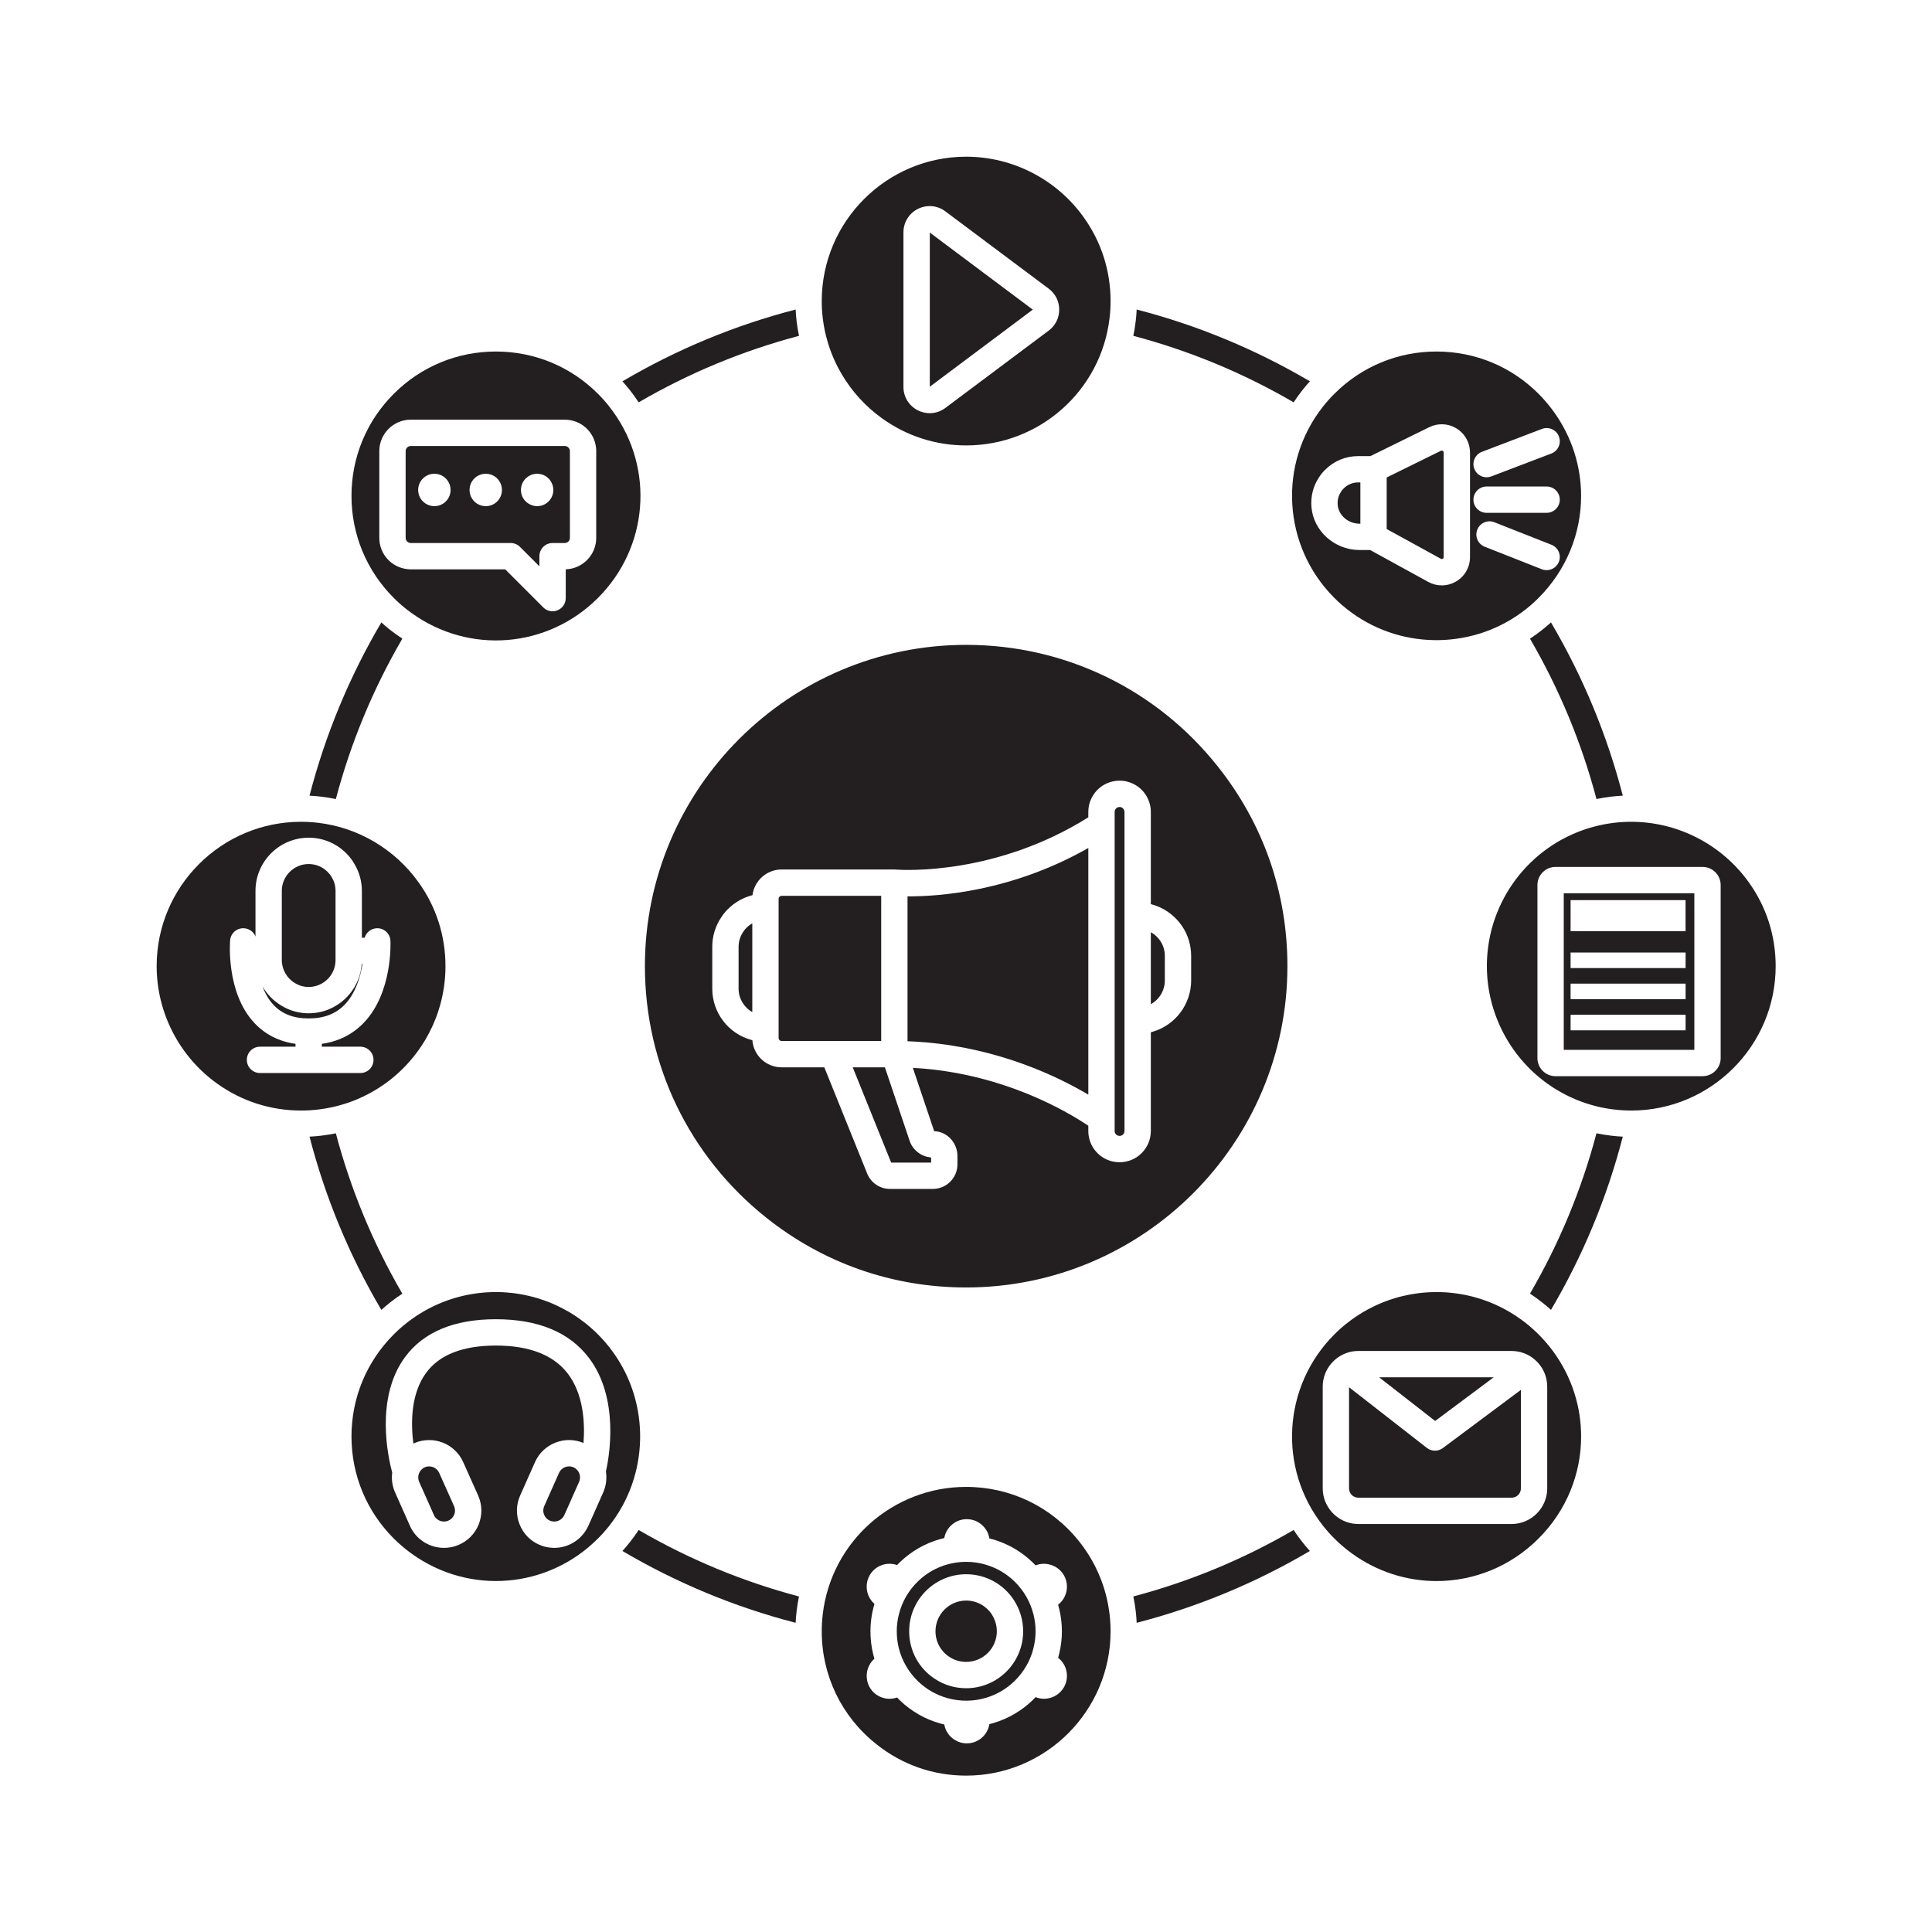 <svg xmlns="http://www.w3.org/2000/svg" xmlns:xlink="http://www.w3.org/1999/xlink" width="500" zoomAndPan="magnify" viewBox="0 0 375 375" height="500" preserveAspectRatio="xMidYMid meet" version="1.0"><defs><clipPath id="93ea0def77"><path d="M 159 288 L 216 288 L 216 344.656 L 159 344.656 Z M 159 288 " clip-rule="nonzero"/></clipPath><clipPath id="fa7d3784a6"><path d="M 288 159 L 344.656 159 L 344.656 216 L 288 216 Z M 288 159 " clip-rule="nonzero"/></clipPath><clipPath id="fcaac66140"><path d="M 30.406 159 L 87 159 L 87 216 L 30.406 216 Z M 30.406 159 " clip-rule="nonzero"/></clipPath><clipPath id="b5587686bb"><path d="M 159 30.406 L 216 30.406 L 216 87 L 159 87 Z M 159 30.406 " clip-rule="nonzero"/></clipPath></defs><path fill="#231f20" d="M 220.629 60.078 C 220.594 60.836 220.531 61.59 220.441 62.332 C 220.332 63.297 220.172 64.25 219.98 65.188 C 230.883 68.07 241.324 72.402 251.094 78.09 C 251.621 77.285 252.188 76.5 252.789 75.738 C 253.25 75.152 253.738 74.574 254.25 74.012 C 243.719 67.812 232.426 63.129 220.629 60.078 Z M 154.617 62.324 C 154.531 61.586 154.469 60.836 154.434 60.078 C 142.629 63.129 131.344 67.812 120.812 74.016 C 121.324 74.582 121.812 75.16 122.277 75.746 C 122.566 76.117 122.875 76.523 123.168 76.941 C 123.441 77.32 123.707 77.703 123.965 78.094 C 133.734 72.402 144.18 68.07 155.086 65.188 C 154.887 64.242 154.73 63.289 154.617 62.324 Z M 78.09 251.094 C 72.402 241.328 68.07 230.883 65.188 219.973 C 64.25 220.168 63.293 220.324 62.328 220.438 C 61.59 220.523 60.84 220.586 60.078 220.621 C 63.133 232.43 67.812 243.723 74.016 254.246 C 74.57 253.75 75.148 253.262 75.742 252.789 C 76.598 252.117 77.473 251.492 78.375 250.914 C 78.277 250.969 78.184 251.035 78.09 251.094 Z M 252.789 299.316 C 252.188 298.555 251.621 297.77 251.094 296.973 C 241.324 302.66 230.883 306.988 219.98 309.871 C 220.176 310.816 220.332 311.77 220.445 312.73 C 220.531 313.473 220.594 314.227 220.629 314.984 C 232.43 311.93 243.719 307.25 254.25 301.043 C 253.738 300.484 253.254 299.906 252.789 299.316 Z M 122.273 299.316 C 121.812 299.906 121.32 300.484 120.812 301.047 C 131.34 307.25 142.629 311.93 154.434 314.984 C 154.469 314.227 154.531 313.473 154.621 312.727 C 154.734 311.762 154.891 310.809 155.082 309.875 C 144.176 306.988 133.734 302.66 123.965 296.973 C 123.441 297.773 122.875 298.555 122.273 299.32 Z M 76.914 123.148 C 76.527 122.871 76.137 122.578 75.758 122.285 C 75.164 121.816 74.582 121.328 74.016 120.812 C 67.812 131.348 63.133 142.641 60.078 154.441 C 60.84 154.477 61.594 154.539 62.332 154.629 C 63.293 154.742 64.25 154.898 65.188 155.094 C 68.07 144.188 72.402 133.738 78.098 123.957 C 77.699 123.699 77.305 123.43 76.914 123.148 Z M 301.047 120.812 C 300.488 121.316 299.91 121.805 299.32 122.273 C 298.559 122.875 297.773 123.438 296.969 123.965 C 302.66 133.738 306.992 144.188 309.875 155.09 C 310.812 154.895 311.77 154.742 312.738 154.625 C 313.477 154.539 314.227 154.477 314.984 154.441 C 311.934 142.641 307.25 131.348 301.047 120.812 Z M 312.73 220.434 C 311.711 220.316 310.699 220.145 309.695 219.934 C 309.758 219.945 309.816 219.957 309.875 219.969 C 306.992 230.875 302.66 241.324 296.969 251.094 C 297.773 251.621 298.559 252.188 299.32 252.793 C 299.906 253.25 300.484 253.738 301.047 254.246 C 307.25 243.715 311.934 232.426 314.984 220.621 C 314.227 220.586 313.473 220.523 312.73 220.434 Z M 312.73 220.434 " fill-opacity="1" fill-rule="nonzero"/><g clip-path="url(#93ea0def77)"><path fill="#231f20" d="M 215.379 313.422 C 215.379 313.418 215.379 313.41 215.375 313.41 L 215.367 313.332 C 215.215 312.039 214.973 310.762 214.645 309.508 C 214.57 309.223 214.488 308.934 214.402 308.648 C 214.352 308.469 214.297 308.293 214.238 308.113 C 214.176 307.914 214.113 307.723 214.047 307.527 C 213.992 307.383 213.941 307.238 213.891 307.094 C 213.852 306.977 213.805 306.859 213.762 306.742 C 213.703 306.59 213.645 306.441 213.586 306.289 C 213.52 306.125 213.449 305.957 213.379 305.793 C 213.328 305.66 213.27 305.531 213.211 305.398 C 213.117 305.176 213.016 304.957 212.91 304.738 C 212.836 304.57 212.754 304.41 212.676 304.246 C 212.574 304.047 212.473 303.852 212.371 303.652 C 212.223 303.363 212.066 303.082 211.91 302.801 C 211.75 302.52 211.582 302.242 211.414 301.965 C 211.242 301.688 211.07 301.418 210.887 301.145 C 210.707 300.875 210.523 300.605 210.332 300.344 C 210.188 300.145 210.043 299.949 209.898 299.754 C 209.75 299.559 209.598 299.363 209.445 299.172 C 204.102 292.457 196.117 288.605 187.531 288.605 C 173.312 288.605 161.348 299.234 159.695 313.328 C 159.566 314.406 159.5 315.52 159.5 316.633 C 159.5 325.238 163.371 333.227 170.117 338.555 C 175.109 342.543 181.129 344.648 187.531 344.648 C 202.988 344.648 215.562 332.082 215.562 316.633 C 215.562 315.551 215.5 314.473 215.379 313.422 Z M 205.578 312.23 C 205.934 313.676 206.113 315.156 206.113 316.633 C 206.113 318.105 205.934 319.582 205.578 321.027 C 205.52 321.281 205.453 321.535 205.383 321.781 C 206.598 322.719 207.211 324.199 207.078 325.676 L 207.078 325.691 C 207.02 326.312 206.828 326.934 206.5 327.512 C 205.672 328.934 204.176 329.73 202.637 329.73 C 202.098 329.73 201.543 329.625 201.008 329.414 C 200.836 329.602 200.656 329.785 200.469 329.965 C 198.332 332.051 195.684 333.598 192.812 334.445 C 192.555 334.523 192.297 334.594 192.031 334.664 C 191.691 336.777 189.863 338.387 187.648 338.387 C 186.746 338.387 185.902 338.105 185.211 337.645 C 184.215 336.996 183.496 335.949 183.281 334.723 C 183.027 334.664 182.773 334.598 182.52 334.527 C 179.609 333.727 176.902 332.18 174.695 330.062 C 174.496 329.875 174.305 329.68 174.117 329.484 C 172.145 330.18 169.887 329.383 168.812 327.512 C 168.562 327.086 168.398 326.625 168.312 326.164 C 168 324.617 168.527 323 169.723 321.953 L 169.723 321.949 C 169.645 321.691 169.57 321.434 169.504 321.172 C 169.137 319.684 168.953 318.164 168.953 316.637 C 168.953 315.07 169.145 313.539 169.523 312.074 C 169.586 311.82 169.652 311.566 169.73 311.316 C 168.777 310.477 168.246 309.293 168.223 308.07 C 168.195 307.285 168.387 306.484 168.812 305.746 C 169.887 303.875 172.148 303.078 174.117 303.777 C 174.305 303.578 174.5 303.387 174.695 303.195 C 176.902 301.074 179.609 299.535 182.535 298.727 C 182.781 298.656 183.027 298.59 183.281 298.535 C 183.492 297.324 184.199 296.289 185.18 295.625 L 185.195 295.613 C 185.891 295.137 186.734 294.871 187.648 294.871 C 188.879 294.871 189.988 295.359 190.785 296.176 C 191.441 296.816 191.887 297.656 192.031 298.598 C 192.305 298.664 192.57 298.738 192.836 298.82 C 195.684 299.66 198.332 301.207 200.473 303.297 C 200.656 303.477 200.836 303.656 201.008 303.844 C 201.879 303.492 202.805 303.441 203.676 303.66 C 204.828 303.93 205.863 304.652 206.5 305.746 C 206.902 306.441 207.094 307.211 207.094 307.965 C 207.094 309.316 206.484 310.613 205.379 311.477 C 205.453 311.727 205.52 311.98 205.578 312.23 Z M 205.578 312.23 " fill-opacity="1" fill-rule="nonzero"/></g><path fill="#231f20" d="M 236.312 148.695 C 224.414 133.742 206.637 125.168 187.531 125.168 C 153.148 125.168 125.176 153.141 125.176 187.523 C 125.176 206.602 133.734 224.379 148.66 236.293 C 159.797 245.191 173.242 249.895 187.531 249.895 C 221.914 249.895 249.887 221.914 249.887 187.523 C 249.887 173.246 245.195 159.816 236.312 148.695 Z M 231.203 190.305 C 231.203 194.895 228.141 198.98 223.75 200.254 C 223.625 200.293 223.5 200.328 223.375 200.363 L 223.375 219.531 C 223.375 222.871 220.66 225.59 217.316 225.59 C 216.695 225.59 216.086 225.5 215.488 225.316 C 215.477 225.309 215.465 225.309 215.453 225.305 C 212.934 224.492 211.242 222.172 211.242 219.531 L 211.242 218.504 C 206.785 215.523 195.137 208.777 179.219 207.41 C 178.543 207.352 177.863 207.305 177.184 207.27 L 181.324 219.562 C 182.449 219.598 183.52 220.055 184.355 220.863 C 185.301 221.777 185.84 223.066 185.84 224.387 L 185.84 225.992 C 185.84 228.629 183.699 230.77 181.066 230.77 L 172.75 230.77 C 170.793 230.77 169.051 229.598 168.316 227.777 L 160 207.168 L 151.711 207.168 C 148.719 207.168 146.25 204.844 146.035 201.902 C 145.969 201.887 145.902 201.871 145.84 201.852 C 141.367 200.633 138.25 196.547 138.25 191.906 L 138.25 183.77 C 138.25 181.691 138.871 179.695 140.039 177.984 C 140.387 177.453 140.793 176.953 141.277 176.469 C 142.625 175.125 144.27 174.199 146.062 173.75 C 146.414 170.945 148.812 168.766 151.711 168.766 L 173.582 168.766 C 173.664 168.766 173.75 168.77 173.836 168.781 C 173.84 168.781 173.879 168.785 173.941 168.789 C 175.5 168.898 193.355 169.879 211.242 158.637 L 211.242 157.59 C 211.242 154.25 213.957 151.527 217.301 151.527 C 219.934 151.527 222.242 153.203 223.066 155.695 C 223.273 156.297 223.375 156.938 223.375 157.59 L 223.375 175.488 C 225.172 175.941 226.82 176.875 228.164 178.219 C 228.629 178.684 229.051 179.191 229.449 179.773 C 229.461 179.781 229.469 179.797 229.473 179.805 C 230.605 181.504 231.203 183.492 231.203 185.559 Z M 231.203 190.305 " fill-opacity="1" fill-rule="nonzero"/><path fill="#231f20" d="M 171.039 173.879 L 171.039 202.059 L 151.711 202.059 C 151.391 202.059 151.129 201.797 151.129 201.477 L 151.129 174.457 C 151.129 174.141 151.391 173.879 151.711 173.879 Z M 171.039 173.879 " fill-opacity="1" fill-rule="nonzero"/><path fill="#231f20" d="M 146.02 179.223 L 146.02 196.441 C 144.41 195.543 143.359 193.816 143.359 191.906 L 143.359 183.77 C 143.359 182.723 143.676 181.715 144.27 180.852 C 144.285 180.832 144.301 180.809 144.316 180.781 C 144.465 180.551 144.656 180.32 144.891 180.082 C 145.234 179.742 145.613 179.453 146.02 179.223 Z M 146.02 179.223 " fill-opacity="1" fill-rule="nonzero"/><path fill="#231f20" d="M 218.266 157.59 L 218.266 219.531 C 218.266 220.055 217.844 220.48 217.301 220.48 C 217.207 220.48 217.109 220.465 217.004 220.434 C 216.676 220.32 216.352 220.004 216.352 219.531 L 216.352 157.59 C 216.352 157.066 216.777 156.637 217.316 156.637 C 217.789 156.637 218.105 156.973 218.215 157.305 C 218.223 157.32 218.23 157.336 218.23 157.352 C 218.254 157.418 218.266 157.504 218.266 157.59 Z M 218.266 157.59 " fill-opacity="1" fill-rule="nonzero"/><path fill="#231f20" d="M 211.242 164.594 L 211.242 212.473 C 205.188 208.887 194.02 203.555 179.656 202.32 C 178.488 202.219 177.316 202.148 176.148 202.105 L 176.148 173.98 C 182.016 174.02 196.262 173.113 211.242 164.594 Z M 211.242 164.594 " fill-opacity="1" fill-rule="nonzero"/><path fill="#231f20" d="M 226.094 185.555 L 226.094 190.305 C 226.094 192.242 225.023 194.008 223.375 194.91 L 223.375 180.941 C 223.801 181.18 224.199 181.477 224.551 181.828 C 224.793 182.07 225.016 182.34 225.23 182.656 C 225.797 183.508 226.094 184.512 226.094 185.555 Z M 226.094 185.555 " fill-opacity="1" fill-rule="nonzero"/><path fill="#231f20" d="M 180.73 224.66 L 180.73 225.66 L 172.973 225.66 L 165.516 207.168 L 171.758 207.168 L 176.551 221.406 C 177.152 223.238 178.832 224.52 180.73 224.66 Z M 180.73 224.66 " fill-opacity="1" fill-rule="nonzero"/><g clip-path="url(#fa7d3784a6)"><path fill="#231f20" d="M 339.305 171.07 C 334.043 163.828 325.562 159.508 316.625 159.508 C 315.539 159.508 314.449 159.57 313.395 159.695 C 313.379 159.695 313.363 159.699 313.348 159.699 C 313.34 159.699 313.336 159.703 313.332 159.703 C 313.289 159.711 313.25 159.715 313.215 159.719 C 313.113 159.727 313.012 159.742 312.91 159.758 C 312.773 159.773 312.645 159.793 312.512 159.812 C 312.34 159.836 312.168 159.859 312 159.891 C 311.793 159.926 311.582 159.961 311.375 160 C 311.215 160.031 311.051 160.066 310.887 160.102 C 310.766 160.121 310.645 160.148 310.527 160.176 C 310.199 160.246 309.871 160.328 309.547 160.414 C 309.465 160.434 309.379 160.453 309.293 160.48 C 309.043 160.547 308.793 160.617 308.547 160.691 C 308.422 160.727 308.301 160.766 308.18 160.805 C 308.055 160.84 307.93 160.883 307.809 160.926 C 307.301 161.09 306.801 161.273 306.305 161.469 C 306.121 161.539 305.934 161.613 305.75 161.695 C 305.582 161.762 305.422 161.832 305.262 161.906 C 304.527 162.227 303.809 162.586 303.109 162.973 C 302.988 163.035 302.867 163.102 302.746 163.172 C 302.535 163.289 302.328 163.414 302.121 163.539 C 302.102 163.551 302.082 163.562 302.062 163.574 C 301.852 163.703 301.645 163.832 301.441 163.965 C 301.379 164.004 301.32 164.043 301.258 164.082 C 301.25 164.09 301.238 164.094 301.227 164.102 C 300.957 164.281 300.695 164.461 300.434 164.648 C 300.094 164.883 299.762 165.133 299.438 165.391 C 299.348 165.453 299.262 165.523 299.176 165.59 C 299.039 165.699 298.906 165.809 298.77 165.918 C 298.676 166 298.578 166.078 298.484 166.16 C 298.285 166.328 298.09 166.496 297.898 166.668 C 297.582 166.953 297.27 167.246 296.969 167.543 C 296.82 167.691 296.672 167.84 296.531 167.988 C 296.434 168.086 296.336 168.188 296.242 168.289 C 296.164 168.367 296.09 168.453 296.016 168.531 C 295.855 168.707 295.695 168.883 295.539 169.062 C 295.391 169.23 295.246 169.398 295.102 169.574 C 294.977 169.723 294.855 169.871 294.734 170.027 C 294.715 170.047 294.695 170.07 294.676 170.098 C 294.551 170.258 294.418 170.426 294.293 170.59 C 294.203 170.711 294.113 170.828 294.027 170.949 C 293.938 171.07 293.852 171.191 293.766 171.312 C 293.719 171.375 293.676 171.434 293.637 171.496 C 293.453 171.75 293.281 172.008 293.113 172.273 C 293.027 172.395 292.949 172.52 292.871 172.645 C 292.789 172.777 292.707 172.91 292.625 173.043 C 292.465 173.312 292.309 173.582 292.152 173.859 C 292.086 173.977 292.023 174.094 291.961 174.215 C 291.801 174.508 291.645 174.809 291.496 175.109 C 291.312 175.48 291.133 175.859 290.965 176.246 C 290.805 176.602 290.656 176.961 290.516 177.328 C 290.473 177.441 290.426 177.559 290.387 177.672 C 290.289 177.922 290.199 178.172 290.113 178.426 C 290.07 178.539 290.035 178.66 289.996 178.777 C 289.953 178.895 289.914 179.012 289.879 179.133 C 289.828 179.297 289.777 179.465 289.73 179.629 C 289.695 179.746 289.66 179.867 289.629 179.992 C 289.617 180.031 289.602 180.074 289.594 180.113 C 289.586 180.141 289.582 180.168 289.57 180.191 C 289.547 180.285 289.52 180.375 289.496 180.473 C 289.465 180.59 289.438 180.711 289.406 180.832 C 289.402 180.852 289.395 180.875 289.391 180.895 C 289.371 180.973 289.352 181.059 289.336 181.137 C 289.301 181.266 289.273 181.391 289.246 181.516 C 289.23 181.582 289.219 181.645 289.207 181.707 C 289.188 181.793 289.168 181.883 289.152 181.969 C 289.129 182.082 289.105 182.199 289.086 182.316 C 289.043 182.527 289.004 182.738 288.973 182.949 C 288.941 183.141 288.914 183.328 288.887 183.516 C 288.875 183.602 288.863 183.684 288.852 183.773 C 288.809 184.074 288.773 184.383 288.742 184.688 C 288.73 184.805 288.723 184.918 288.711 185.031 C 288.656 185.609 288.625 186.188 288.609 186.777 C 288.602 187.027 288.602 187.277 288.602 187.523 C 288.602 196.445 292.914 204.922 300.141 210.184 C 300.363 210.348 300.59 210.504 300.82 210.664 C 300.945 210.75 301.074 210.836 301.203 210.922 C 301.223 210.938 301.246 210.953 301.273 210.969 C 301.391 211.047 301.508 211.121 301.625 211.195 C 301.82 211.32 302.02 211.445 302.219 211.562 C 302.395 211.668 302.562 211.766 302.738 211.867 C 302.91 211.965 303.086 212.062 303.266 212.16 C 303.496 212.285 303.727 212.406 303.961 212.527 C 304.094 212.594 304.227 212.66 304.359 212.727 C 304.453 212.77 304.543 212.812 304.637 212.855 C 304.809 212.938 304.977 213.02 305.148 213.094 C 305.156 213.098 305.16 213.102 305.168 213.105 C 305.508 213.254 305.848 213.398 306.191 213.539 C 306.281 213.578 306.371 213.613 306.457 213.645 C 306.746 213.758 307.031 213.863 307.316 213.965 C 307.477 214.02 307.633 214.074 307.793 214.125 C 307.977 214.188 308.152 214.246 308.332 214.301 C 308.5 214.352 308.668 214.402 308.836 214.449 C 308.871 214.457 308.902 214.469 308.934 214.477 C 308.938 214.48 308.941 214.48 308.945 214.48 C 309.039 214.512 309.133 214.535 309.223 214.562 C 309.227 214.562 309.23 214.562 309.238 214.562 C 309.266 214.574 309.293 214.582 309.324 214.586 C 309.484 214.633 309.645 214.672 309.809 214.715 C 309.953 214.75 310.098 214.785 310.242 214.82 C 310.387 214.855 310.535 214.887 310.68 214.918 C 310.883 214.965 311.086 215.004 311.289 215.043 C 311.406 215.066 311.52 215.09 311.637 215.105 C 311.828 215.141 312.016 215.176 312.203 215.203 C 312.344 215.227 312.488 215.246 312.629 215.266 C 312.688 215.277 312.742 215.285 312.805 215.293 C 312.863 215.301 312.918 215.309 312.98 215.316 C 313.094 215.332 313.211 215.348 313.332 215.359 C 314.406 215.488 315.516 215.555 316.625 215.555 C 332.082 215.555 344.656 202.98 344.656 187.523 C 344.656 181.551 342.809 175.859 339.305 171.07 Z M 333.98 205.375 C 333.98 207.312 332.402 208.887 330.469 208.887 L 301.926 208.887 C 299.992 208.887 298.414 207.312 298.414 205.375 L 298.414 171.781 C 298.414 169.848 299.992 168.27 301.926 168.27 L 330.469 168.27 C 332.402 168.27 333.98 169.848 333.98 171.781 Z M 333.98 205.375 " fill-opacity="1" fill-rule="nonzero"/></g><g clip-path="url(#fcaac66140)"><path fill="#231f20" d="M 81.207 171.207 C 76.605 164.801 69.508 160.609 61.734 159.703 C 60.652 159.574 59.547 159.508 58.438 159.508 C 42.98 159.508 30.406 172.074 30.406 187.523 C 30.406 196.523 34.777 205.035 42.098 210.289 C 46.875 213.734 52.527 215.555 58.438 215.555 C 59.527 215.555 60.617 215.492 61.668 215.367 C 61.688 215.363 61.707 215.363 61.727 215.363 C 61.727 215.363 61.73 215.359 61.734 215.359 C 61.812 215.348 61.887 215.34 61.961 215.328 C 61.973 215.328 61.984 215.328 61.996 215.328 C 62.035 215.324 62.074 215.316 62.117 215.309 C 62.129 215.309 62.141 215.309 62.156 215.305 C 62.289 215.289 62.418 215.27 62.551 215.25 C 63.102 215.172 63.641 215.078 64.176 214.961 C 64.297 214.941 64.418 214.914 64.535 214.887 C 64.684 214.855 64.828 214.82 64.973 214.785 C 65.184 214.734 65.395 214.684 65.602 214.629 C 66.023 214.52 66.434 214.398 66.844 214.273 C 67.047 214.211 67.25 214.145 67.457 214.074 C 67.746 213.977 68.035 213.875 68.316 213.766 C 68.531 213.684 68.746 213.602 68.957 213.516 C 69.203 213.418 69.449 213.312 69.691 213.211 C 69.934 213.105 70.172 212.992 70.414 212.879 C 70.793 212.699 71.172 212.512 71.543 212.316 C 71.66 212.254 71.777 212.195 71.891 212.125 C 72.008 212.066 72.121 212 72.238 211.934 C 72.348 211.875 72.465 211.809 72.574 211.738 C 72.691 211.676 72.801 211.609 72.914 211.539 C 73.141 211.402 73.359 211.266 73.582 211.125 C 73.801 210.98 74.02 210.836 74.234 210.688 C 74.355 210.605 74.477 210.527 74.594 210.441 C 74.688 210.375 74.781 210.309 74.879 210.234 C 75.059 210.105 75.242 209.973 75.422 209.832 C 75.582 209.711 75.738 209.586 75.895 209.465 C 75.969 209.402 76.047 209.34 76.121 209.281 C 76.156 209.254 76.188 209.227 76.223 209.199 C 76.324 209.113 76.426 209.031 76.527 208.945 C 76.59 208.891 76.652 208.836 76.719 208.781 C 76.953 208.578 77.188 208.371 77.418 208.16 C 77.531 208.055 77.648 207.949 77.758 207.84 C 77.891 207.715 78.02 207.59 78.145 207.465 C 78.148 207.461 78.156 207.453 78.156 207.449 C 78.258 207.355 78.355 207.258 78.453 207.152 C 78.574 207.027 78.695 206.906 78.812 206.781 C 78.906 206.684 78.996 206.59 79.082 206.488 L 79.094 206.48 C 79.258 206.301 79.414 206.121 79.574 205.941 C 79.59 205.922 79.609 205.902 79.625 205.879 C 79.793 205.691 79.953 205.496 80.113 205.301 C 80.223 205.168 80.332 205.035 80.438 204.895 C 80.543 204.766 80.645 204.633 80.746 204.5 C 80.895 204.309 81.039 204.113 81.176 203.918 C 81.27 203.793 81.363 203.656 81.453 203.527 C 81.492 203.477 81.523 203.426 81.555 203.379 C 81.648 203.246 81.742 203.109 81.832 202.969 C 81.957 202.777 82.086 202.586 82.203 202.391 C 82.289 202.258 82.371 202.125 82.449 201.988 C 82.547 201.824 82.648 201.656 82.742 201.488 C 82.938 201.152 83.125 200.812 83.301 200.469 C 83.496 200.098 83.684 199.723 83.855 199.348 C 83.945 199.156 84.031 198.965 84.113 198.773 C 84.281 198.391 84.441 198 84.594 197.613 C 84.668 197.414 84.742 197.215 84.812 197.02 C 84.852 196.918 84.887 196.82 84.918 196.723 C 84.953 196.621 84.988 196.523 85.02 196.422 C 85.145 196.055 85.262 195.68 85.367 195.301 C 85.395 195.219 85.418 195.137 85.438 195.051 C 85.512 194.789 85.582 194.527 85.648 194.258 C 85.715 193.996 85.773 193.727 85.832 193.461 C 85.852 193.375 85.871 193.289 85.887 193.199 C 85.961 192.836 86.031 192.465 86.09 192.102 C 86.125 191.891 86.156 191.68 86.191 191.469 L 86.191 191.457 C 86.223 191.242 86.246 191.027 86.273 190.812 C 86.293 190.621 86.312 190.43 86.332 190.238 C 86.34 190.168 86.348 190.098 86.352 190.027 C 86.355 190 86.359 189.977 86.359 189.945 C 86.371 189.836 86.379 189.719 86.387 189.605 C 86.387 189.59 86.391 189.578 86.391 189.562 C 86.395 189.504 86.398 189.441 86.398 189.383 C 86.402 189.32 86.41 189.266 86.414 189.203 C 86.418 189.145 86.422 189.086 86.422 189.023 C 86.426 188.965 86.43 188.906 86.434 188.848 C 86.441 188.656 86.449 188.465 86.453 188.27 C 86.461 188.02 86.465 187.77 86.465 187.523 C 86.465 181.605 84.648 175.961 81.207 171.207 Z M 70.652 198.473 C 68.473 200.762 65.73 202.148 62.469 202.609 L 62.469 203.164 L 69.945 203.164 C 71.359 203.164 72.5 204.309 72.5 205.719 C 72.5 207.125 71.359 208.273 69.945 208.273 L 50.465 208.273 C 49.055 208.273 47.91 207.129 47.91 205.719 C 47.91 204.305 49.055 203.164 50.465 203.164 L 57.359 203.164 L 57.359 202.609 C 54.102 202.145 51.395 200.75 49.281 198.453 C 43.887 192.582 44.633 182.914 44.668 182.508 C 44.789 181.102 46.023 180.059 47.43 180.18 C 48.43 180.262 49.246 180.91 49.59 181.781 L 49.59 172.918 C 49.59 167.227 54.223 162.598 59.914 162.598 C 62.668 162.598 65.258 163.672 67.211 165.625 C 67.836 166.25 68.387 166.965 68.793 167.699 C 69.738 169.254 70.238 171.059 70.238 172.918 L 70.238 182.012 L 70.781 182.012 C 71.074 180.992 71.992 180.227 73.105 180.172 C 74.516 180.102 75.715 181.188 75.785 182.598 C 75.805 183.004 76.211 192.637 70.652 198.473 Z M 70.652 198.473 " fill-opacity="1" fill-rule="nonzero"/></g><path fill="#231f20" d="M 70.355 187.121 C 69.941 189.652 69.016 192.781 66.953 194.953 C 65.203 196.785 62.906 197.676 59.914 197.676 C 56.957 197.676 54.715 196.805 53.051 195.008 C 52.102 193.973 51.414 192.719 50.93 191.422 C 51.809 192.973 53.086 194.293 54.668 195.219 C 56.227 196.176 58.043 196.68 59.914 196.68 C 65.348 196.68 69.816 192.461 70.207 187.121 Z M 70.355 187.121 " fill-opacity="1" fill-rule="nonzero"/><g clip-path="url(#b5587686bb)"><path fill="#231f20" d="M 210.289 42.094 C 205.035 34.781 196.527 30.414 187.531 30.414 C 172.074 30.414 159.5 42.988 159.5 58.441 C 159.5 59.527 159.562 60.605 159.688 61.652 L 159.688 61.668 C 159.691 61.688 159.691 61.707 159.695 61.73 C 159.727 61.973 159.758 62.215 159.793 62.457 C 159.816 62.621 159.84 62.789 159.867 62.949 C 159.871 62.965 159.871 62.98 159.875 62.992 C 159.895 63.125 159.918 63.25 159.941 63.383 C 159.941 63.387 159.945 63.395 159.945 63.402 C 159.973 63.566 160.008 63.734 160.039 63.895 C 160.082 64.133 160.133 64.367 160.184 64.605 C 160.184 64.605 160.188 64.609 160.188 64.609 C 160.234 64.82 160.285 65.023 160.336 65.23 C 160.359 65.32 160.383 65.414 160.41 65.504 C 160.512 65.906 160.625 66.309 160.75 66.711 C 160.84 67 160.934 67.285 161.031 67.566 C 161.086 67.727 161.141 67.883 161.199 68.039 C 161.27 68.23 161.34 68.418 161.414 68.602 C 161.453 68.711 161.496 68.816 161.543 68.922 C 161.586 69.039 161.637 69.152 161.684 69.266 C 161.723 69.367 161.762 69.461 161.809 69.562 C 161.883 69.738 161.965 69.918 162.047 70.098 C 162.145 70.312 162.25 70.527 162.355 70.742 C 162.461 70.961 162.566 71.176 162.68 71.387 C 162.902 71.812 163.137 72.234 163.383 72.648 C 165.344 75.969 167.988 78.887 171.18 81.18 C 175.957 84.633 181.609 86.457 187.531 86.457 C 201.754 86.457 213.723 75.828 215.367 61.73 C 215.5 60.656 215.562 59.551 215.562 58.441 C 215.562 52.523 213.738 46.871 210.289 42.094 Z M 203.543 64.176 L 183.5 79.176 C 182.602 79.852 181.531 80.199 180.453 80.199 C 179.684 80.199 178.902 80.02 178.18 79.66 C 176.441 78.789 175.359 77.047 175.359 75.102 L 175.359 45.098 C 175.359 43.152 176.441 41.406 178.18 40.539 C 179.914 39.676 181.957 39.859 183.504 41.031 L 184.152 41.516 L 203.547 56.027 C 204.844 56.984 205.59 58.469 205.59 60.098 C 205.59 61.727 204.848 63.211 203.543 64.176 Z M 203.543 64.176 " fill-opacity="1" fill-rule="nonzero"/></g><path fill="#231f20" d="M 301.496 79.789 C 300.613 78.582 299.648 77.449 298.633 76.438 C 293.344 71.141 286.305 68.23 278.816 68.23 C 271.324 68.23 264.289 71.141 259 76.438 C 258.223 77.211 257.496 78.023 256.832 78.863 C 256.824 78.875 256.812 78.891 256.801 78.902 C 248.004 90.039 248.949 106.012 259 116.059 C 260.035 117.098 261.18 118.07 262.391 118.949 C 272.484 126.27 286.371 125.984 296.156 118.262 C 297.02 117.582 297.855 116.84 298.633 116.059 C 304.094 110.598 306.891 103.453 306.891 96.262 C 306.891 90.523 305.113 84.758 301.496 79.789 Z M 287.637 87.699 L 299.289 83.254 C 300.609 82.75 302.082 83.414 302.586 84.73 C 303.09 86.051 302.43 87.527 301.109 88.031 L 289.457 92.473 C 289.16 92.586 288.852 92.641 288.547 92.641 C 287.52 92.641 286.551 92.016 286.16 90.996 C 285.66 89.68 286.32 88.203 287.637 87.699 Z M 285.328 108.129 C 285.328 110.086 284.328 111.852 282.648 112.848 C 281.773 113.363 280.812 113.625 279.848 113.625 C 278.949 113.625 278.043 113.398 277.219 112.945 L 265.949 106.762 L 263.922 106.762 C 259.051 106.762 254.938 103.09 254.551 98.406 C 254.387 96.395 254.863 94.453 255.93 92.789 C 256.305 92.184 256.734 91.641 257.211 91.184 C 258.93 89.469 261.207 88.527 263.629 88.527 L 266.008 88.527 L 277.414 82.918 C 279.062 82.102 281 82.168 282.586 83.086 C 284.137 83.98 285.141 85.559 285.301 87.324 C 285.328 87.547 285.328 87.723 285.328 87.828 Z M 288.547 94.43 L 300.199 94.43 C 301.609 94.43 302.754 95.574 302.754 96.984 C 302.754 98.398 301.609 99.539 300.199 99.539 L 288.547 99.539 C 287.137 99.539 285.992 98.398 285.992 96.984 C 285.992 95.574 287.137 94.43 288.547 94.43 Z M 300.199 110.668 C 299.887 110.668 299.57 110.613 299.262 110.492 L 288.18 106.117 C 286.867 105.602 286.219 104.117 286.742 102.805 C 287.258 101.492 288.738 100.848 290.051 101.367 L 301.137 105.738 C 302.449 106.258 303.094 107.742 302.578 109.051 C 302.18 110.055 301.219 110.668 300.199 110.668 Z M 300.199 110.668 " fill-opacity="1" fill-rule="nonzero"/><path fill="#231f20" d="M 119.012 262.477 C 118.129 261.246 117.137 260.078 116.066 259.008 C 115.938 258.879 115.809 258.75 115.68 258.629 C 115.547 258.5 115.422 258.379 115.285 258.258 C 115.133 258.109 114.977 257.973 114.816 257.832 C 114.777 257.797 114.742 257.762 114.707 257.734 C 114.5 257.551 114.293 257.375 114.086 257.203 C 114.082 257.203 114.082 257.199 114.078 257.199 C 114.07 257.191 114.062 257.184 114.055 257.18 C 113.965 257.105 113.879 257.035 113.789 256.961 C 113.656 256.855 113.523 256.75 113.391 256.648 C 113.023 256.359 112.645 256.082 112.262 255.816 C 112.098 255.699 111.93 255.586 111.762 255.477 C 111.543 255.328 111.32 255.188 111.098 255.047 C 110.879 254.91 110.656 254.777 110.434 254.645 C 110.43 254.641 110.426 254.641 110.418 254.637 C 110.375 254.609 110.328 254.582 110.277 254.555 C 109.953 254.363 109.629 254.188 109.297 254.016 C 108.895 253.801 108.48 253.594 108.066 253.402 C 107.938 253.34 107.809 253.281 107.676 253.227 C 107.547 253.168 107.418 253.109 107.289 253.055 C 107.176 253.004 107.059 252.957 106.945 252.91 C 106.832 252.863 106.719 252.82 106.605 252.773 C 106.434 252.703 106.262 252.637 106.086 252.574 C 105.898 252.504 105.707 252.434 105.516 252.367 C 105.352 252.309 105.184 252.254 105.016 252.199 C 104.957 252.176 104.902 252.156 104.844 252.141 C 104.812 252.133 104.781 252.121 104.746 252.109 C 104.578 252.055 104.41 252 104.238 251.953 C 104.117 251.914 103.992 251.879 103.871 251.848 C 103.852 251.84 103.836 251.836 103.816 251.832 C 103.664 251.789 103.512 251.746 103.359 251.707 C 103.004 251.613 102.645 251.527 102.289 251.449 C 102.188 251.426 102.086 251.402 101.988 251.387 C 101.895 251.363 101.801 251.344 101.707 251.328 C 101.613 251.309 101.52 251.289 101.426 251.273 C 101.207 251.23 100.988 251.191 100.77 251.156 C 100.648 251.137 100.531 251.117 100.41 251.102 C 100.293 251.082 100.172 251.066 100.051 251.051 C 99.93 251.031 99.809 251.016 99.691 251 C 99.617 250.992 99.539 250.984 99.465 250.977 C 99.156 250.938 98.848 250.91 98.539 250.887 C 98.32 250.867 98.098 250.852 97.879 250.84 C 97.746 250.828 97.613 250.824 97.48 250.816 C 97.289 250.809 97.098 250.801 96.906 250.797 C 96.684 250.789 96.457 250.789 96.23 250.789 C 95.879 250.789 95.531 250.793 95.18 250.809 C 94.887 250.82 94.594 250.832 94.301 250.855 C 94.152 250.863 93.996 250.879 93.848 250.891 C 93.648 250.906 93.453 250.926 93.262 250.949 C 93.141 250.957 93.023 250.969 92.906 250.984 C 92.902 250.984 92.895 250.984 92.895 250.988 C 92.734 251.008 92.574 251.027 92.418 251.051 C 92.258 251.07 92.102 251.094 91.941 251.121 C 91.793 251.141 91.641 251.168 91.488 251.195 C 91.266 251.23 91.039 251.27 90.816 251.316 C 90.785 251.32 90.754 251.328 90.723 251.336 C 90.633 251.352 90.539 251.371 90.445 251.391 C 90.309 251.422 90.176 251.449 90.039 251.48 C 89.902 251.508 89.77 251.543 89.637 251.578 C 89.504 251.605 89.375 251.637 89.25 251.672 C 89.098 251.711 88.953 251.75 88.805 251.793 C 88.656 251.828 88.508 251.871 88.359 251.914 C 88.172 251.969 87.984 252.027 87.797 252.09 C 87.707 252.113 87.617 252.141 87.531 252.176 C 87.43 252.207 87.328 252.238 87.23 252.273 C 87.188 252.285 87.141 252.301 87.098 252.32 C 87.004 252.352 86.906 252.383 86.816 252.418 C 86.797 252.426 86.777 252.43 86.758 252.441 C 86.629 252.484 86.5 252.531 86.367 252.582 C 86.188 252.652 86.004 252.723 85.824 252.793 C 85.645 252.867 85.465 252.941 85.281 253.02 C 85.164 253.066 85.047 253.117 84.93 253.172 C 84.77 253.238 84.617 253.309 84.465 253.383 C 84.312 253.453 84.156 253.523 84 253.602 C 83.922 253.641 83.844 253.68 83.762 253.719 C 83.523 253.84 83.285 253.961 83.043 254.09 C 82.949 254.137 82.855 254.191 82.762 254.242 C 82.754 254.246 82.746 254.254 82.738 254.258 C 82.707 254.273 82.672 254.293 82.645 254.312 C 82.461 254.41 82.281 254.516 82.102 254.621 C 81.883 254.75 81.664 254.879 81.445 255.016 C 81.34 255.082 81.234 255.152 81.125 255.223 C 81.016 255.289 80.91 255.359 80.801 255.43 C 80.586 255.57 80.379 255.715 80.168 255.867 C 80.016 255.969 79.871 256.074 79.727 256.184 C 79.613 256.262 79.504 256.344 79.391 256.43 C 79.227 256.551 79.066 256.676 78.906 256.801 C 78.031 257.496 77.195 258.23 76.434 259 C 71.137 264.297 68.223 271.332 68.223 278.816 C 68.223 286.297 71.137 293.332 76.43 298.625 C 77.559 299.742 78.727 300.734 79.887 301.559 C 91.086 309.637 106.297 308.398 116.066 298.625 C 116.832 297.859 117.559 297.043 118.227 296.199 C 118.242 296.184 118.25 296.172 118.262 296.156 L 118.262 296.152 C 125.961 286.41 126.27 272.562 119.012 262.477 Z M 117.609 285.617 C 117.82 286.969 117.652 288.387 117.07 289.707 L 117.066 289.711 L 114.199 296.16 C 113.016 298.77 110.418 300.441 107.574 300.441 C 107.457 300.441 107.277 300.441 107.059 300.418 C 106.223 300.359 105.445 300.172 104.738 299.863 C 102.941 299.098 101.559 297.676 100.844 295.859 C 100.125 294.043 100.168 292.055 100.965 290.27 L 103.836 283.812 C 104.617 282.047 106.047 280.691 107.859 279.996 C 109.609 279.324 111.504 279.348 113.223 280.066 C 113.234 280.066 113.246 280.074 113.258 280.078 C 113.555 276.133 113.266 270.582 110.176 266.574 C 107.41 262.988 102.727 261.172 96.246 261.172 C 89.852 261.172 85.297 262.945 82.719 266.453 C 79.723 270.527 79.723 276.215 80.23 280.199 C 80.27 280.18 80.309 280.16 80.352 280.141 C 81.266 279.73 82.254 279.516 83.293 279.516 C 85.102 279.516 86.82 280.18 88.148 281.379 C 88.906 282.051 89.52 282.898 89.922 283.828 L 92.801 290.262 C 93.598 292.055 93.641 294.043 92.922 295.863 C 92.199 297.684 90.805 299.109 88.996 299.871 C 88.098 300.25 87.152 300.441 86.18 300.441 C 86.059 300.441 85.871 300.441 85.648 300.418 C 82.969 300.219 80.641 298.594 79.566 296.152 L 76.699 289.707 C 76.133 288.449 75.961 287.109 76.125 285.828 L 76.125 285.824 C 75.359 282.992 72.742 271.395 78.605 263.426 C 82.199 258.539 88.137 256.062 96.246 256.062 C 104.406 256.062 110.461 258.555 114.242 263.477 C 120.309 271.379 118.242 282.809 117.609 285.617 Z M 117.609 285.617 " fill-opacity="1" fill-rule="nonzero"/><path fill="#231f20" d="M 301.5 262.344 C 300.645 261.176 299.68 260.055 298.633 259.004 C 297.855 258.227 297.023 257.488 296.176 256.816 C 296.168 256.816 296.164 256.809 296.16 256.805 C 296 256.68 295.84 256.555 295.676 256.434 C 295.516 256.309 295.355 256.191 295.188 256.074 C 294.535 255.602 293.867 255.16 293.184 254.75 C 292.844 254.547 292.5 254.352 292.152 254.164 C 291.824 253.984 291.488 253.812 291.156 253.648 C 291.062 253.602 290.969 253.559 290.875 253.516 C 290.598 253.383 290.32 253.254 290.039 253.129 C 289.859 253.051 289.684 252.977 289.504 252.902 C 289.324 252.824 289.141 252.754 288.961 252.684 C 288.781 252.613 288.602 252.547 288.418 252.48 L 288.414 252.477 C 287.684 252.211 286.949 251.98 286.207 251.773 C 286.059 251.734 285.902 251.695 285.754 251.656 C 285.602 251.617 285.449 251.582 285.297 251.547 C 285.172 251.512 285.047 251.484 284.922 251.457 C 284.285 251.316 283.645 251.195 283.004 251.102 C 282.883 251.082 282.766 251.066 282.645 251.051 C 282.516 251.031 282.387 251.016 282.258 251 C 282.07 250.973 281.879 250.953 281.688 250.934 C 281.574 250.922 281.457 250.914 281.344 250.902 C 281.234 250.891 281.125 250.879 281.02 250.875 C 280.883 250.863 280.754 250.852 280.617 250.844 C 280.488 250.836 280.355 250.828 280.223 250.824 C 279.949 250.809 279.676 250.801 279.402 250.793 C 279.211 250.793 279.023 250.789 278.832 250.789 C 278.379 250.789 277.93 250.797 277.48 250.82 C 277.273 250.828 277.074 250.844 276.871 250.859 C 276.828 250.859 276.785 250.863 276.746 250.867 C 276.691 250.871 276.641 250.875 276.586 250.879 C 276.434 250.891 276.281 250.906 276.133 250.918 C 275.895 250.941 275.656 250.965 275.418 250.996 C 275.043 251.043 274.664 251.098 274.293 251.16 C 274.121 251.184 273.957 251.211 273.789 251.246 C 273.625 251.273 273.457 251.305 273.293 251.34 C 272.961 251.402 272.629 251.477 272.301 251.559 C 272.18 251.586 272.059 251.617 271.934 251.648 C 271.859 251.668 271.777 251.688 271.703 251.707 C 271.57 251.738 271.445 251.773 271.312 251.812 C 271.148 251.859 270.988 251.906 270.824 251.953 C 270.633 252.008 270.445 252.066 270.254 252.129 C 270.043 252.195 269.836 252.266 269.633 252.336 C 269.426 252.406 269.223 252.484 269.016 252.559 C 268.82 252.629 268.625 252.707 268.43 252.785 C 268.227 252.867 268.027 252.949 267.828 253.031 C 267.699 253.086 267.57 253.145 267.441 253.203 C 267.273 253.277 267.105 253.352 266.941 253.434 C 266.938 253.43 266.934 253.434 266.93 253.434 C 266.91 253.441 266.891 253.453 266.871 253.465 C 266.734 253.523 266.605 253.59 266.473 253.656 C 266.391 253.695 266.309 253.734 266.227 253.781 C 265.734 254.023 265.246 254.289 264.766 254.57 C 264.672 254.625 264.574 254.68 264.48 254.734 C 264.387 254.789 264.289 254.848 264.199 254.91 C 263.992 255.031 263.793 255.16 263.59 255.293 C 263.391 255.418 263.188 255.555 262.988 255.691 C 262.832 255.801 262.668 255.914 262.508 256.027 C 262.441 256.074 262.371 256.125 262.305 256.176 C 262.23 256.227 262.16 256.281 262.086 256.34 C 261.801 256.547 261.52 256.766 261.242 256.992 C 261.086 257.117 260.93 257.246 260.773 257.375 C 260.648 257.48 260.523 257.586 260.402 257.695 C 260.379 257.715 260.355 257.734 260.332 257.758 L 260.328 257.758 C 260.301 257.781 260.277 257.805 260.25 257.828 C 260.191 257.883 260.137 257.934 260.078 257.984 C 259.875 258.164 259.668 258.355 259.469 258.547 C 259.312 258.695 259.156 258.848 259 259.004 C 248.949 269.055 248.004 285.023 256.801 296.152 C 257.477 297.016 258.219 297.848 259 298.625 C 260.012 299.641 261.141 300.605 262.355 301.492 C 267.324 305.109 273.09 306.883 278.824 306.883 C 286.023 306.887 293.172 304.09 298.633 298.625 C 304.102 293.16 306.895 286.012 306.895 278.816 C 306.895 273.078 305.121 267.312 301.5 262.344 Z M 300.316 288.879 C 300.316 292.703 297.207 295.812 293.383 295.812 L 263.672 295.812 C 263.543 295.812 263.355 295.812 263.133 295.789 C 259.543 295.516 256.738 292.492 256.738 288.879 L 256.738 269.156 C 256.738 266.906 257.824 264.812 259.648 263.516 C 259.688 263.484 259.73 263.453 259.77 263.426 L 260 263.273 C 260.363 263.043 260.742 262.852 261.137 262.699 C 261.219 262.664 261.297 262.637 261.379 262.609 C 261.605 262.527 261.836 262.461 262.074 262.406 C 262.59 262.281 263.129 262.223 263.672 262.223 L 293.383 262.223 C 295.051 262.223 296.652 262.816 297.898 263.898 C 297.934 263.93 297.965 263.961 298 263.992 C 299.352 265.199 300.164 266.836 300.293 268.621 C 300.316 268.84 300.316 269.023 300.316 269.156 Z M 300.316 288.879 " fill-opacity="1" fill-rule="nonzero"/><path fill="#231f20" d="M 119.012 79.91 C 118.754 79.551 118.508 79.223 118.266 78.914 C 117.586 78.051 116.852 77.219 116.066 76.438 C 110.773 71.141 103.734 68.23 96.25 68.23 C 88.762 68.23 81.723 71.141 76.43 76.438 C 71.137 81.73 68.223 88.766 68.223 96.246 C 68.223 103.73 71.137 110.766 76.43 116.059 C 77.219 116.848 78.047 117.586 78.891 118.246 C 78.891 118.25 78.898 118.254 78.902 118.258 C 79.215 118.5 79.555 118.754 79.895 118.996 C 91.086 127.066 106.293 125.828 116.066 116.059 C 125.832 106.289 127.07 91.09 119.012 79.91 Z M 115.727 104.398 C 115.727 107.703 113.09 110.402 109.809 110.504 L 109.809 116.09 C 109.809 117.121 109.188 118.055 108.23 118.449 C 107.914 118.578 107.582 118.645 107.254 118.645 C 106.59 118.645 105.934 118.387 105.445 117.895 L 98.059 110.508 L 79.73 110.508 C 79.57 110.508 79.352 110.508 79.102 110.473 C 75.977 110.145 73.625 107.543 73.625 104.398 L 73.625 87.562 C 73.625 84.195 76.367 81.457 79.73 81.457 L 109.605 81.457 C 112.754 81.457 115.367 83.805 115.695 86.93 C 115.727 87.184 115.727 87.41 115.727 87.562 Z M 115.727 104.398 " fill-opacity="1" fill-rule="nonzero"/><path fill="#231f20" d="M 303.523 173.379 L 303.523 203.777 L 328.871 203.777 L 328.871 173.379 Z M 304.852 174.711 L 327.164 174.711 L 327.164 180.746 L 304.852 180.746 Z M 327.172 199.984 L 304.852 199.984 L 304.852 196.965 L 327.172 196.965 Z M 327.172 193.941 L 304.852 193.941 L 304.852 190.922 L 327.172 190.922 Z M 327.172 187.902 L 304.852 187.902 L 304.852 184.883 L 327.172 184.883 Z M 327.172 187.902 " fill-opacity="1" fill-rule="nonzero"/><path fill="#231f20" d="M 264.047 93.637 L 264.047 101.652 L 263.922 101.652 C 261.691 101.652 259.812 100.043 259.645 97.988 C 259.57 97.102 259.777 96.25 260.242 95.531 C 260.254 95.512 260.266 95.492 260.277 95.473 C 260.43 95.223 260.59 95.02 260.766 94.855 C 260.777 94.84 260.789 94.824 260.801 94.812 C 261.562 94.055 262.566 93.637 263.629 93.637 Z M 264.047 93.637 " fill-opacity="1" fill-rule="nonzero"/><path fill="#231f20" d="M 280.219 87.895 L 280.219 108.129 C 280.219 108.18 280.219 108.348 280.039 108.457 C 279.852 108.566 279.707 108.484 279.672 108.461 L 270.535 103.445 L 269.156 102.691 L 269.156 92.672 L 279.672 87.5 C 279.719 87.477 279.859 87.41 280.031 87.508 C 280.109 87.555 280.199 87.637 280.211 87.789 C 280.215 87.824 280.215 87.859 280.219 87.895 Z M 280.219 87.895 " fill-opacity="1" fill-rule="nonzero"/><path fill="#231f20" d="M 200.461 60.098 L 180.473 75.062 L 180.473 45.141 Z M 200.461 60.098 " fill-opacity="1" fill-rule="nonzero"/><path fill="#231f20" d="M 110.613 87.473 C 110.562 86.953 110.129 86.566 109.605 86.566 L 79.73 86.566 C 79.184 86.566 78.734 87.016 78.734 87.562 L 78.734 104.402 C 78.734 104.914 79.125 105.344 79.645 105.395 C 79.648 105.395 79.656 105.395 79.66 105.398 L 99.113 105.398 C 99.793 105.398 100.441 105.664 100.922 106.145 L 104.699 109.922 L 104.699 107.953 C 104.699 106.539 105.844 105.398 107.254 105.398 L 109.621 105.398 C 110.172 105.398 110.617 104.949 110.617 104.402 L 110.617 87.492 C 110.613 87.488 110.613 87.477 110.613 87.473 Z M 84.316 98.246 C 83.816 98.246 83.344 98.125 82.93 97.922 C 81.879 97.418 81.164 96.348 81.164 95.105 C 81.164 93.363 82.574 91.957 84.316 91.957 C 85.559 91.957 86.629 92.668 87.133 93.719 C 87.336 94.129 87.457 94.605 87.457 95.105 C 87.457 96.84 86.051 98.246 84.316 98.246 Z M 94.293 98.246 C 93.785 98.246 93.312 98.125 92.898 97.922 C 91.852 97.418 91.141 96.348 91.141 95.105 C 91.141 93.363 92.543 91.957 94.293 91.957 C 95.535 91.957 96.602 92.668 97.102 93.719 C 97.309 94.129 97.426 94.605 97.426 95.105 C 97.426 96.84 96.023 98.246 94.293 98.246 Z M 104.266 98.246 C 103.762 98.246 103.289 98.125 102.871 97.906 C 101.82 97.398 101.113 96.336 101.113 95.105 C 101.113 93.363 102.535 91.957 104.266 91.957 C 105.508 91.957 106.57 92.668 107.074 93.719 C 107.281 94.129 107.402 94.605 107.402 95.105 C 107.402 96.84 105.996 98.246 104.266 98.246 Z M 104.266 98.246 " fill-opacity="1" fill-rule="nonzero"/><path fill="#231f20" d="M 65.129 172.918 L 65.129 186.355 C 65.129 189.23 62.789 191.57 59.914 191.57 C 58.977 191.57 58.078 191.32 57.32 190.855 C 57.301 190.84 57.281 190.828 57.262 190.82 C 55.684 189.902 54.699 188.191 54.699 186.355 L 54.699 172.918 C 54.699 170.047 57.043 167.707 59.914 167.707 C 61.305 167.707 62.609 168.25 63.598 169.242 C 63.906 169.547 64.168 169.887 64.352 170.219 C 64.371 170.254 64.391 170.293 64.414 170.324 C 64.883 171.086 65.129 171.984 65.129 172.918 Z M 65.129 172.918 " fill-opacity="1" fill-rule="nonzero"/><path fill="#231f20" d="M 88.168 293.98 C 87.957 294.52 87.543 294.938 87.008 295.164 C 87.004 295.164 87 295.168 87 295.168 C 86.738 295.277 86.465 295.332 86.18 295.332 L 86.168 295.332 L 86.051 295.324 C 85.246 295.277 84.555 294.805 84.234 294.086 L 81.359 287.625 C 80.883 286.555 81.367 285.285 82.453 284.797 C 82.707 284.684 82.984 284.625 83.293 284.625 C 83.828 284.625 84.336 284.82 84.719 285.172 C 84.734 285.184 84.75 285.195 84.762 285.207 C 84.965 285.387 85.129 285.613 85.234 285.859 C 85.242 285.875 85.246 285.887 85.25 285.895 L 88.133 292.34 C 88.367 292.867 88.379 293.449 88.168 293.98 Z M 88.168 293.98 " fill-opacity="1" fill-rule="nonzero"/><path fill="#231f20" d="M 112.398 287.637 L 109.539 294.07 C 109.191 294.836 108.422 295.332 107.578 295.332 C 107.539 295.328 107.496 295.328 107.457 295.324 C 107.191 295.309 106.965 295.258 106.789 295.184 C 106.773 295.176 106.762 295.172 106.75 295.168 C 106.215 294.941 105.809 294.523 105.598 293.984 C 105.387 293.453 105.398 292.867 105.633 292.344 L 108.504 285.891 C 108.734 285.367 109.156 284.969 109.691 284.766 C 109.941 284.668 110.199 284.621 110.457 284.621 C 110.75 284.621 111.039 284.684 111.309 284.805 C 111.344 284.82 111.379 284.832 111.414 284.848 C 111.574 284.93 111.73 285.043 111.887 285.184 C 112.57 285.797 112.777 286.785 112.398 287.637 Z M 112.398 287.637 " fill-opacity="1" fill-rule="nonzero"/><path fill="#231f20" d="M 295.207 269.773 L 295.207 288.879 C 295.207 289.902 294.406 290.703 293.383 290.703 L 263.629 290.703 C 263.602 290.699 263.57 290.695 263.543 290.695 C 262.574 290.633 261.848 289.852 261.848 288.879 L 261.848 269.262 L 276.957 281.039 C 277.418 281.398 277.973 281.578 278.527 281.578 C 279.062 281.578 279.602 281.41 280.055 281.07 L 295.207 269.77 Z M 295.207 269.773 " fill-opacity="1" fill-rule="nonzero"/><path fill="#231f20" d="M 289.926 267.332 L 278.562 275.812 L 267.688 267.332 Z M 289.926 267.332 " fill-opacity="1" fill-rule="nonzero"/><path fill="#231f20" d="M 200.617 313.438 C 200.02 310.977 198.734 308.734 196.91 306.953 C 195.359 305.445 193.441 304.324 191.367 303.711 C 190.137 303.34 188.855 303.152 187.531 303.152 C 186.301 303.152 185.078 303.32 183.902 303.648 C 181.785 304.234 179.824 305.348 178.234 306.879 C 176.383 308.652 175.082 310.883 174.477 313.332 C 174.195 314.41 174.062 315.484 174.062 316.633 C 174.062 317.75 174.195 318.855 174.461 319.926 C 175.078 322.375 176.387 324.609 178.23 326.379 C 179.828 327.906 181.785 329.023 183.891 329.605 C 186.359 330.297 189.02 330.262 191.344 329.551 C 193.441 328.934 195.359 327.812 196.906 326.305 C 198.75 324.508 200.031 322.27 200.613 319.836 C 200.871 318.77 201.004 317.699 201.004 316.633 C 201.004 315.562 200.871 314.488 200.617 313.438 Z M 187.531 327.684 C 185.34 327.684 183.238 327.055 181.453 325.863 C 178.34 323.844 176.469 320.387 176.469 316.633 C 176.469 310.527 181.434 305.559 187.531 305.559 C 191.273 305.559 194.73 307.426 196.785 310.555 C 197.973 312.391 198.594 314.484 198.594 316.633 C 198.594 322.727 193.633 327.684 187.531 327.684 Z M 187.531 327.684 " fill-opacity="1" fill-rule="nonzero"/><path fill="#231f20" d="M 193.484 316.633 C 193.484 319.91 190.816 322.574 187.531 322.574 C 186.352 322.574 185.234 322.242 184.262 321.594 C 182.582 320.5 181.578 318.648 181.578 316.633 C 181.578 313.344 184.25 310.668 187.531 310.668 C 189.543 310.668 191.406 311.676 192.504 313.348 C 193.145 314.34 193.484 315.477 193.484 316.633 Z M 193.484 316.633 " fill-opacity="1" fill-rule="nonzero"/></svg>